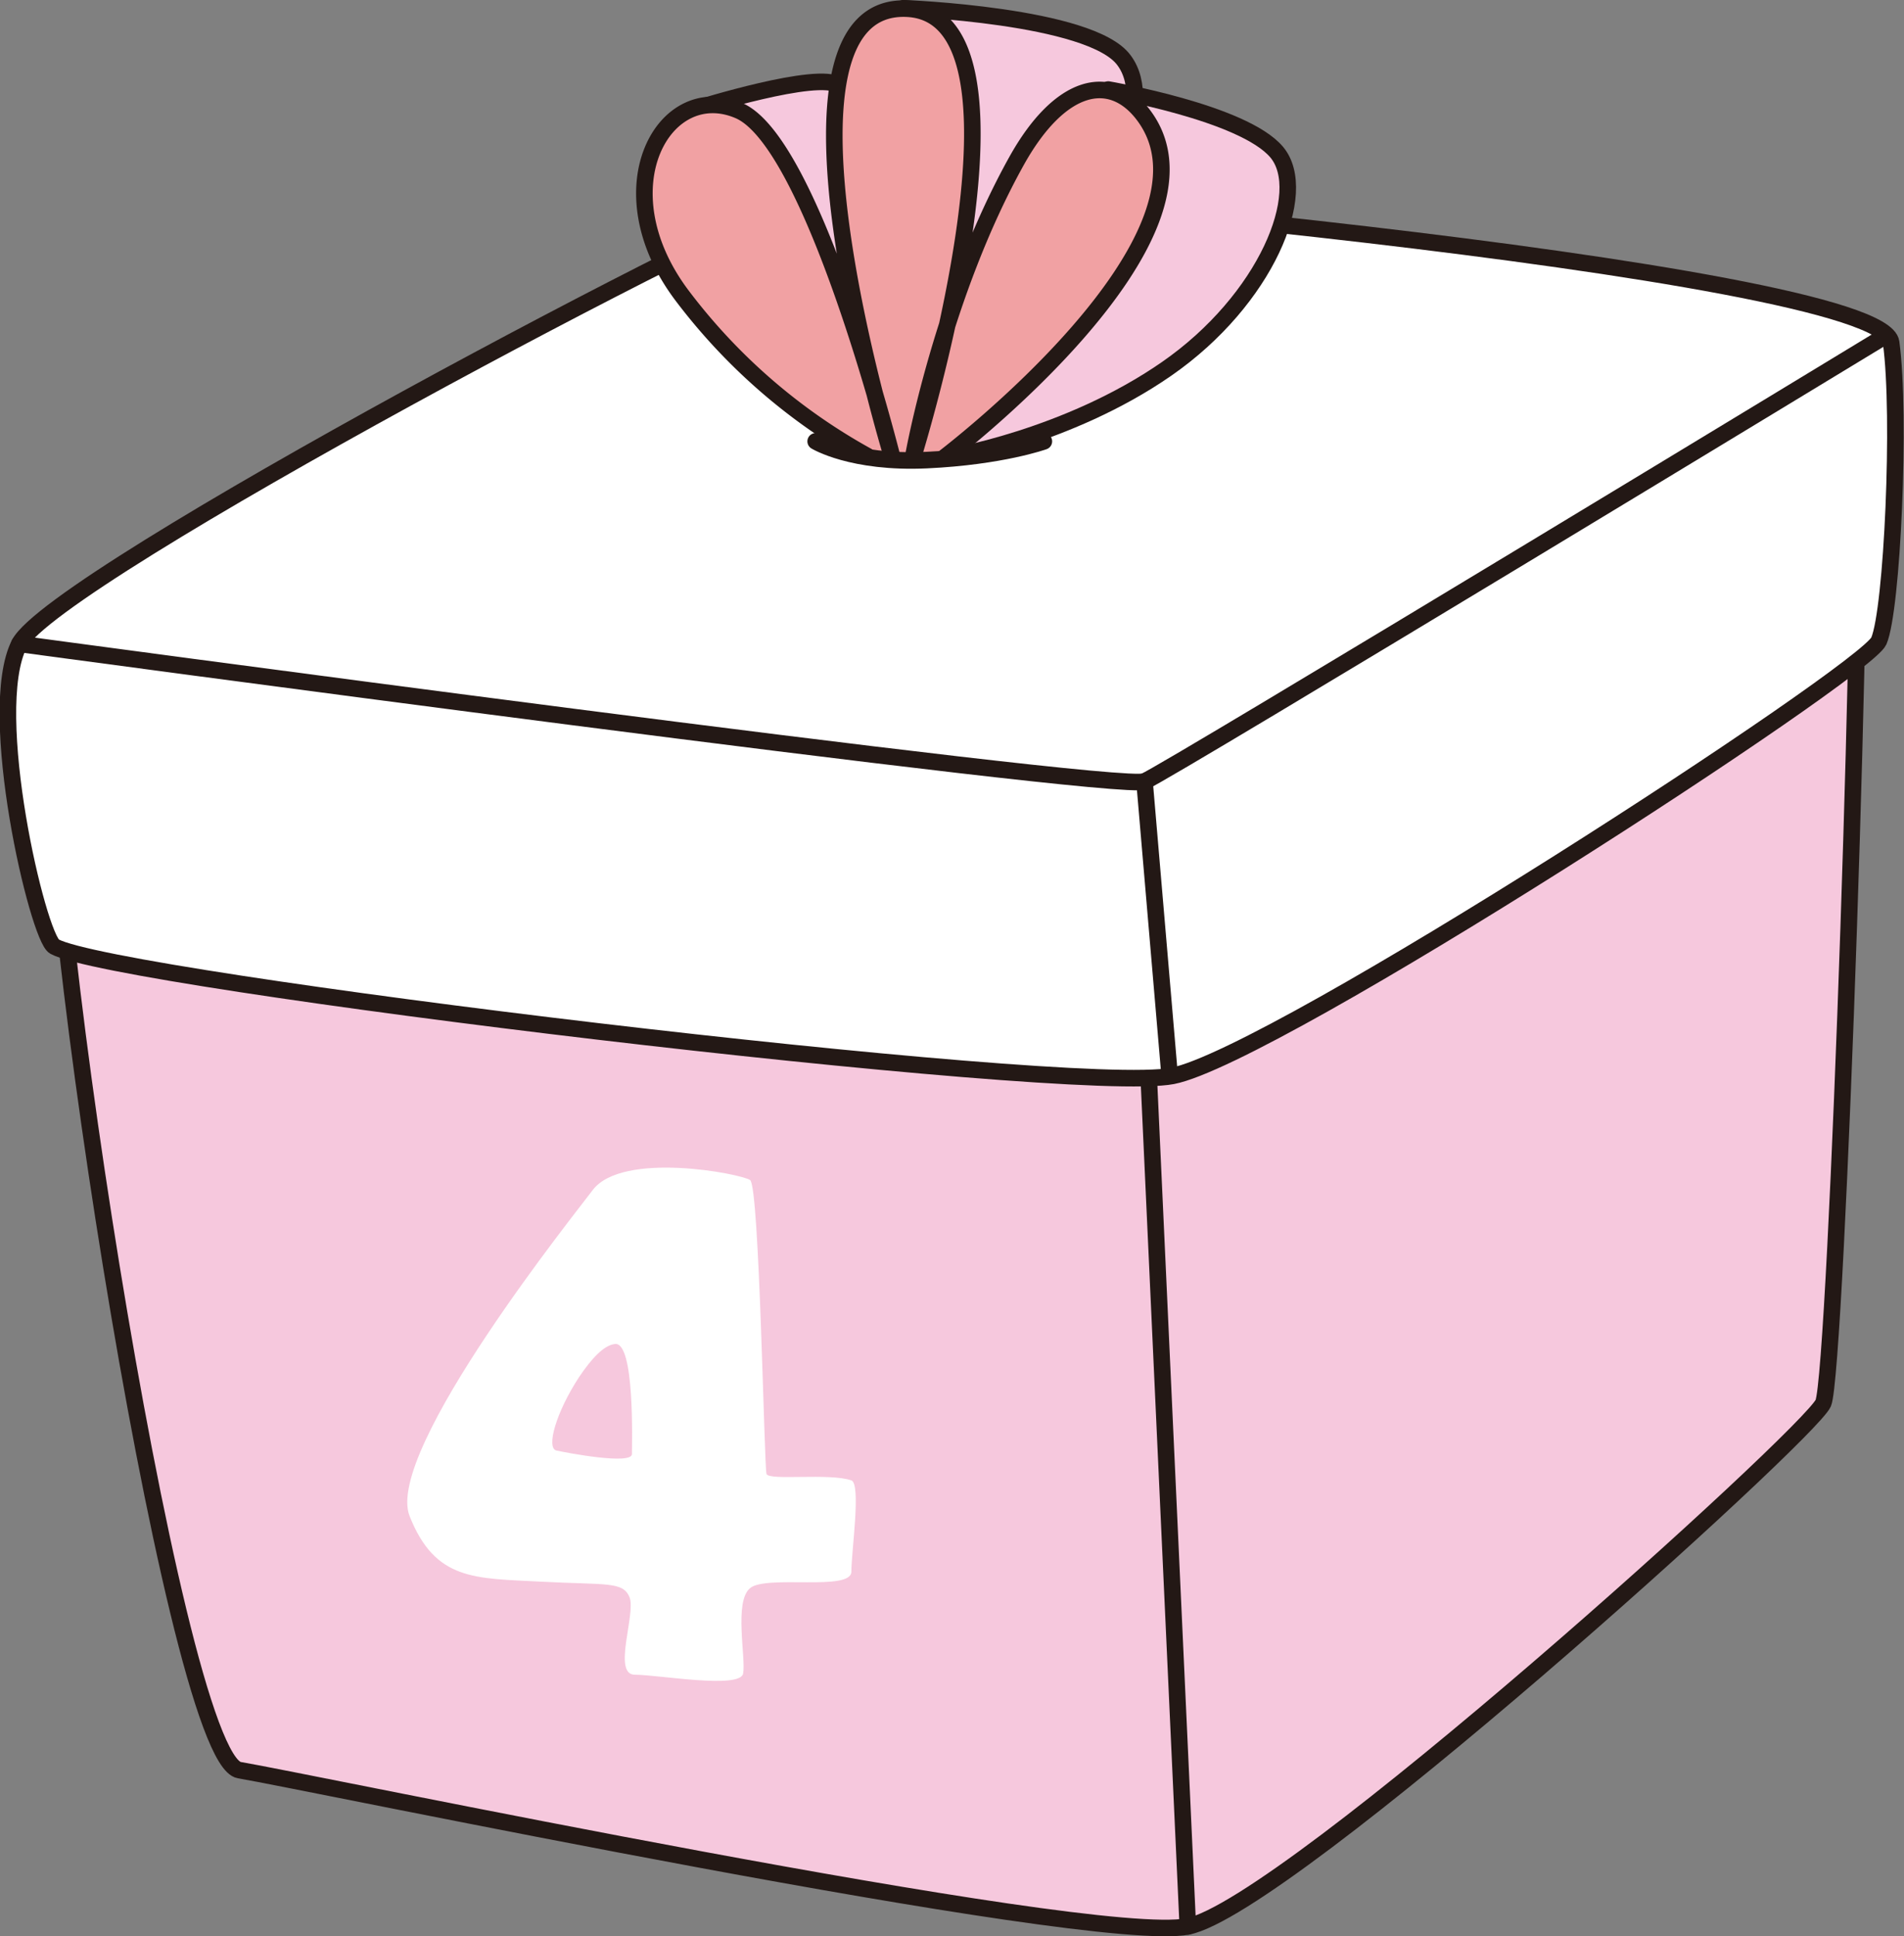 <svg xmlns="http://www.w3.org/2000/svg" viewBox="0 0 325.4 330.8">
  <rect x="0" y="0" width="325.4" height="330.8" fill="#808080" stroke="none"/>
  <defs>
    <style>
      .cls-1 {
        fill: #f6c8dd;
      }

      .cls-1, .cls-2, .cls-3, .cls-4, .cls-5 {
        stroke: #231815;
        stroke-linecap: round;
        stroke-width: 2.83px;
      }

      .cls-1, .cls-2, .cls-3 {
        stroke-miterlimit: 10;
      }

      .cls-2, .cls-5 {
        fill: none;
      }

      .cls-3, .cls-6 {
        fill: #fff;
      }

      .cls-4 {
        fill: #f1a1a3;
      }

      .cls-4, .cls-5 {
        stroke-linejoin: round;
      }
    </style>
  </defs>
  <g id="レイヤー_2" data-name="レイヤー 2">
    <g id="work">
      <g>
        <path class="cls-1" d="M142.6,45.3C129.9,48.8,15.5,111.5,9.9,123s19.6,177.5,31,179.4,145.2,30,162.1,26.7S309.3,245,311.6,239.7s7.4-155.5,5.7-168S147.7,43.8,142.6,45.3Z"/>
        <line class="cls-2" x1="203" y1="329.1" x2="194.6" y2="146.6"/>
        <path class="cls-3" d="M141.3,32.1C128.1,35.7,9.2,98.4,3.3,110s3.2,50.2,6,51.7c10.4,5.8,173.6,25.5,191.1,22.1s118.4-69,120.7-74.3,3.8-38.5,2.1-51S146.6,30.7,141.3,32.1Z"/>
        <path class="cls-2" d="M3.3,110s187.9,25.4,192.3,23.5S322.2,57.4,322.2,57.4"/>
        <line class="cls-2" x1="199.9" y1="183.8" x2="195.6" y2="133.5"/>
        <path class="cls-1" d="M119.2,18.5s20.7-6.5,24.2-3.9,12,58.9,12,58.9"/>
        <path class="cls-1" d="M154.4,1.4s32.1,1.2,37.7,8.9c11.3,15.1-33,64.3-33,64.3"/>
        <path class="cls-1" d="M189.4,15.3s23.1,3.9,28.8,10.7-1.8,25.2-18.8,37-37.3,15.1-37.3,15.1"/>
        <path class="cls-4" d="M161.2,78.3s50.2-38,34.1-58.8c-5.6-7.2-14.1-5.2-21.4,7.7-12.9,23-17.8,50.7-17.8,50.7s23.2-74.7-.8-76.4c-26.8-1.8-2.9,76.3-2.9,76.3S139,24.4,126.3,18.9s-23.5,13.2-9.8,31.5a100.3,100.3,0,0,0,31.7,27.5"/>
        <path class="cls-5" d="M139.4,75.4s6.2,3.8,19,3.2,20-3.2,20-3.2"/>
        <path class="cls-6" d="M145.5,252.9c-3.8-1.3-14.1.1-14.5-1.1s-1.2-49.1-2.8-50.2-21.8-5-26.9,1.7c-2.2,3-35.7,44.6-31.3,55.7s11.2,10.6,22.4,11.2,14.1-.1,15.2,2.7-3,13.2.9,13.2,18,2.5,18.5-.2-1.6-12.3,1.2-14.6,17.3.6,17.3-2.8S147.2,253.5,145.5,252.9ZM108,248.4c0,1.9-11.1-.2-12.9-.6s-.1-6.5,3.9-12.6c2.1-3.1,4.2-5.4,6.1-5.6C108.5,229.2,108,246.5,108,248.4Z"/>
      </g>
    </g>
  </g>
</svg>
